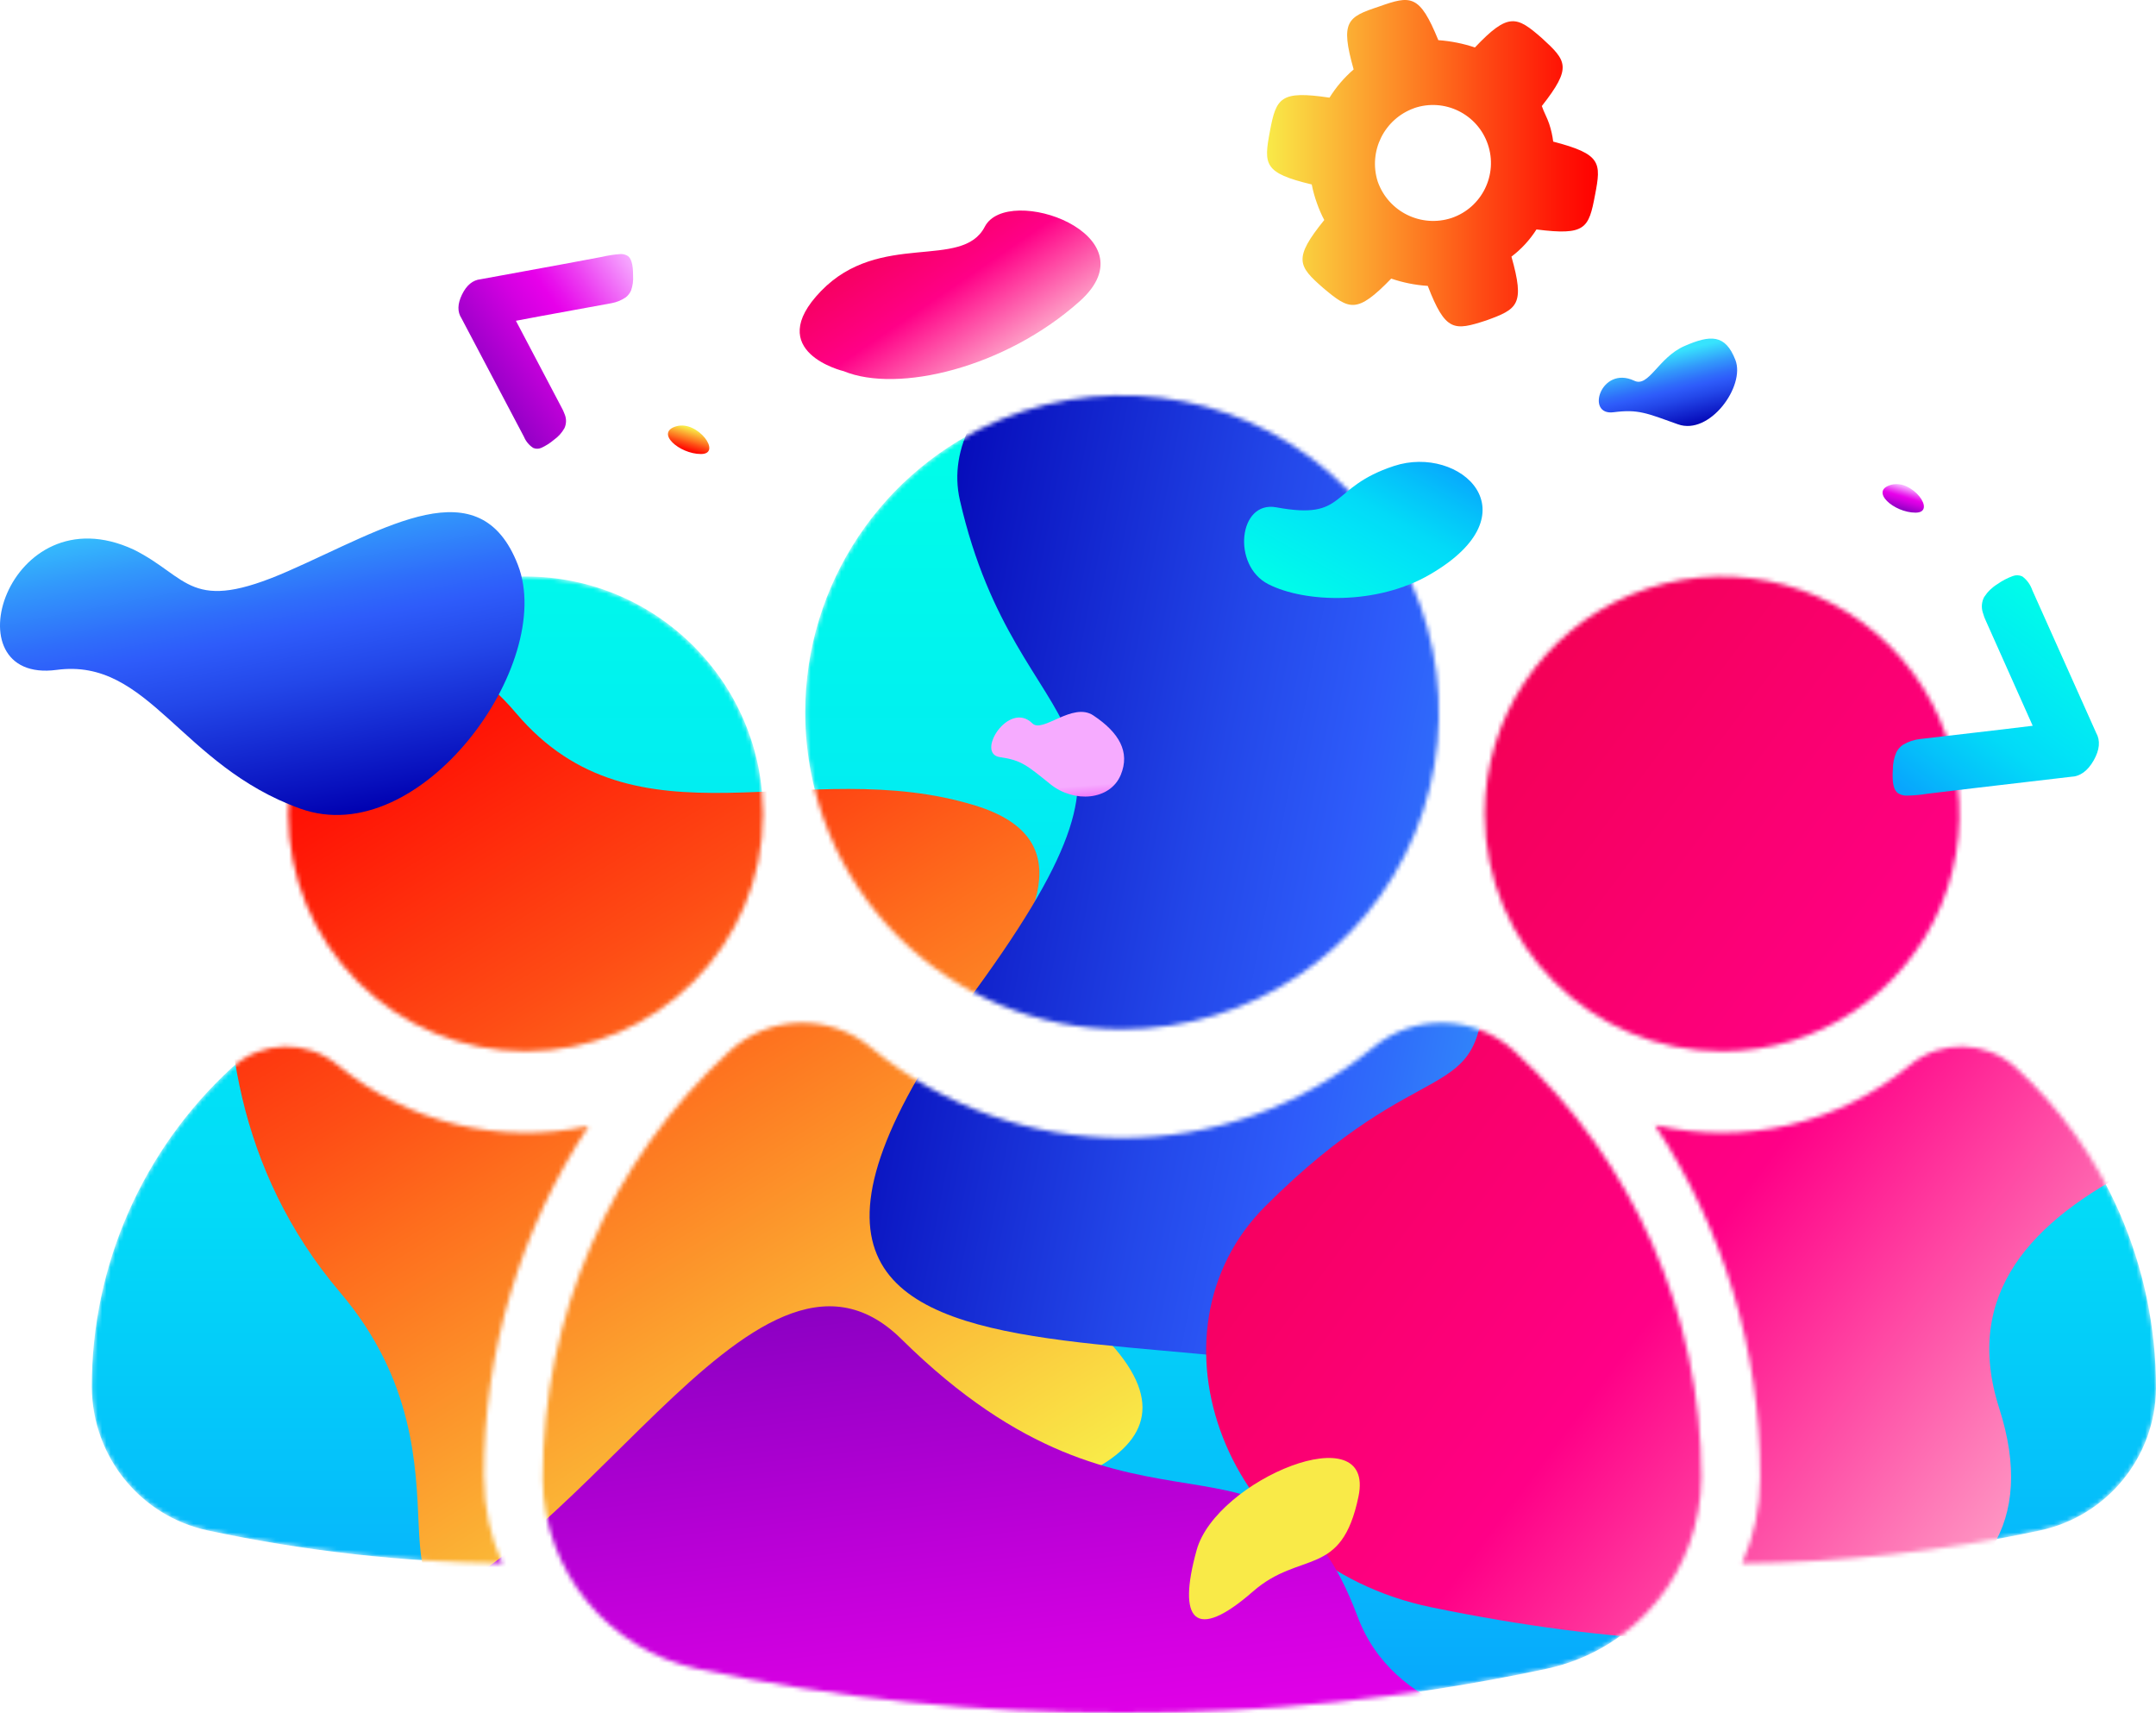 <svg width="496" height="394" viewBox="0 0 496 394" fill="none" xmlns="http://www.w3.org/2000/svg">
<mask id="mask0" mask-type="alpha" maskUnits="userSpaceOnUse" x="21" y="90" width="475" height="304">
<path d="M391.398 339.848C391.209 361.337 376.373 379.488 355.717 383.871C323.638 390.701 290.923 394.096 258.125 393.998C225.327 394.096 192.612 390.701 160.533 383.871C139.877 379.488 125.041 361.337 124.853 340.219C124.808 302.535 140.444 266.921 167.942 241.704C177.089 233.382 190.975 233.093 200.46 241.027C233.943 268.651 282.308 268.651 315.79 241.027C325.276 233.093 339.162 233.382 348.309 241.704C375.807 266.921 391.442 302.535 391.398 339.848ZM258.125 236.752C287.608 236.756 314.19 218.995 325.475 191.753C336.759 164.511 330.524 133.153 309.676 112.302C288.828 91.451 257.474 85.215 230.236 96.501C202.998 107.787 185.24 134.372 185.244 163.86C185.244 183.192 192.923 201.732 206.591 215.402C220.258 229.072 238.796 236.752 258.125 236.752ZM111.315 339.598C111.272 310.951 119.656 282.925 135.424 259.009C115.076 263.428 93.826 258.278 77.758 245.033C70.65 239.097 60.253 239.315 53.4 245.543C32.799 264.434 21.083 291.113 21.113 319.066C21.26 335.163 32.373 348.758 47.846 352.043C70.103 356.794 92.777 359.323 115.534 359.592C112.798 353.427 111.377 346.76 111.362 340.015L111.315 339.598ZM175.536 187.221C175.536 157.059 151.088 132.607 120.931 132.607C90.773 132.607 66.326 157.059 66.326 187.221C66.323 201.706 72.075 215.598 82.316 225.841C92.557 236.083 106.448 241.836 120.931 241.834C151.088 241.834 175.536 217.383 175.536 187.221ZM439.345 245.033C423.009 258.505 401.328 263.59 380.706 258.786C396.555 282.754 404.983 310.864 404.935 339.598V340.015C404.92 346.763 403.499 353.434 400.763 359.602C423.793 359.38 446.743 356.848 469.267 352.043C484.74 348.758 495.853 335.163 495.999 319.344C496.03 291.113 484.314 264.434 463.713 245.543C456.858 239.309 446.455 239.091 439.345 245.033ZM446.609 208.127C455.064 187.719 450.395 164.228 434.779 148.606C419.162 132.985 395.675 128.311 375.269 136.764C354.864 145.216 341.558 165.131 341.558 187.221C341.558 217.379 366 241.829 396.154 241.834C418.241 241.838 438.155 228.534 446.609 208.127Z" fill="white"/>
</mask>
<g mask="url(#mask0)">
<path d="M391.398 339.848C391.209 361.337 376.373 379.488 355.717 383.871C323.638 390.701 290.923 394.096 258.125 393.998C225.327 394.096 192.612 390.701 160.533 383.871C139.877 379.488 125.041 361.337 124.853 340.219C124.808 302.535 140.444 266.921 167.942 241.704C177.089 233.382 190.975 233.093 200.46 241.027C233.943 268.651 282.308 268.651 315.79 241.027C325.276 233.093 339.162 233.382 348.309 241.704C375.807 266.921 391.442 302.535 391.398 339.848ZM258.125 236.752C287.608 236.756 314.19 218.995 325.475 191.753C336.759 164.511 330.524 133.153 309.676 112.302C288.828 91.451 257.474 85.215 230.236 96.501C202.998 107.787 185.24 134.372 185.244 163.86C185.244 183.192 192.923 201.732 206.591 215.402C220.258 229.072 238.796 236.752 258.125 236.752ZM111.315 339.598C111.272 310.951 119.656 282.925 135.424 259.009C115.076 263.428 93.826 258.278 77.758 245.033C70.65 239.097 60.253 239.315 53.4 245.543C32.799 264.434 21.083 291.113 21.113 319.066C21.26 335.163 32.373 348.758 47.846 352.043C70.103 356.794 92.777 359.323 115.534 359.592C112.798 353.427 111.377 346.76 111.362 340.015L111.315 339.598ZM175.536 187.221C175.536 157.059 151.088 132.607 120.931 132.607C90.773 132.607 66.326 157.059 66.326 187.221C66.323 201.706 72.075 215.598 82.316 225.841C92.557 236.083 106.448 241.836 120.931 241.834C151.088 241.834 175.536 217.383 175.536 187.221ZM439.345 245.033C423.009 258.505 401.328 263.59 380.706 258.786C396.555 282.754 404.983 310.864 404.935 339.598V340.015C404.92 346.763 403.499 353.434 400.763 359.602C423.793 359.38 446.743 356.848 469.267 352.043C484.74 348.758 495.853 335.163 495.999 319.344C496.03 291.113 484.314 264.434 463.713 245.543C456.858 239.309 446.455 239.091 439.345 245.033ZM446.609 208.127C455.064 187.719 450.395 164.228 434.779 148.606C419.162 132.985 395.675 128.311 375.269 136.764C354.864 145.216 341.558 165.131 341.558 187.221C341.558 217.379 366 241.829 396.154 241.834C418.241 241.838 438.155 228.534 446.609 208.127Z" fill="url(#paint0_linear)"/>
<path d="M64.1 164.018C64.1 164.018 91.055 131.392 118.705 164.018C146.356 196.643 185.374 173.236 224.411 185.301C273.508 200.473 181.498 261.893 210.224 277.51C357.711 357.654 152.067 349.15 115.905 363.33C79.743 377.509 112.372 337.437 78.315 297.365C30.061 240.619 64.1 164.018 64.1 164.018Z" fill="url(#paint1_linear)"/>
<path d="M333.593 90.959C358.415 24.994 209.685 66.365 220.831 115.071C234.304 173.941 272.487 161.838 224.382 227.849C138.566 345.626 303.717 286.533 350.617 334.238C392.454 376.795 326.731 242.362 353.454 183.873C379.695 126.422 306.415 163.22 333.593 90.959Z" fill="url(#paint2_linear)"/>
<path d="M329.337 369.719C281.12 359.787 262.335 306.222 291.042 277.51C327.918 240.619 340.686 255.522 341.4 226.439C342.328 188.64 326.157 133.099 355.578 132.774C428.626 132.06 371.452 102.31 409.478 107.948C470.213 116.953 623.764 222.943 575.454 239.163C523.649 256.607 442.998 271.158 459.939 323.962C476.879 376.767 412.622 386.867 329.337 369.719Z" fill="url(#paint3_linear)"/>
<path d="M315.864 451.282C311.553 451.05 -0.593 385.893 86.085 372.557C132.187 365.463 172.977 274.06 207.359 308.002C262.678 362.625 293.175 320.772 312.322 371.843C328.66 415.43 412.316 389.574 401.681 426.456C391.045 463.338 315.864 451.282 315.864 451.282Z" fill="url(#paint4_linear)"/>
</g>
<path d="M482.23 168.562C483.241 170.352 483.046 172.475 481.665 174.905C480.283 177.335 478.531 178.615 476.407 178.679C457.319 180.905 446.343 182.2 443.481 182.565C441.827 182.846 440.152 182.995 438.474 183.01C437.859 182.99 437.26 182.815 436.731 182.5C435.674 181.882 435.25 180.064 435.46 177.047C435.449 175.66 435.727 174.287 436.276 173.013C436.636 172.334 437.155 171.752 437.788 171.316C438.994 170.594 440.341 170.142 441.738 169.99C458.317 168.067 466.95 167.05 467.636 166.939L457 143.115C456.648 142.405 456.366 141.662 456.157 140.898C455.776 139.711 455.89 138.421 456.472 137.318C457.254 136.119 458.293 135.108 459.513 134.36C460.605 133.586 461.797 132.962 463.055 132.505C463.772 132.23 464.571 132.264 465.262 132.598C466.315 133.393 467.106 134.484 467.534 135.733L482.23 168.562Z" fill="url(#paint5_linear)"/>
<path d="M106.16 73.2C105.196 71.722 105.239 69.904 106.29 67.746C107.341 65.589 108.769 64.417 110.574 64.232C126.751 61.283 136.055 59.567 138.484 59.085C139.883 58.755 141.306 58.538 142.74 58.436C143.264 58.416 143.784 58.531 144.251 58.77C145.191 59.227 145.655 60.757 145.642 63.36C145.726 64.543 145.565 65.729 145.169 66.847C144.897 67.447 144.487 67.974 143.973 68.386C142.982 69.068 141.857 69.529 140.672 69.74C126.634 72.294 119.306 73.641 118.687 73.784L129.091 93.537C129.43 94.128 129.716 94.749 129.944 95.392C130.334 96.387 130.304 97.498 129.861 98.471C129.266 99.542 128.435 100.465 127.431 101.169C126.55 101.922 125.567 102.546 124.511 103.024C123.919 103.281 123.248 103.281 122.656 103.024C121.714 102.403 120.978 101.515 120.542 100.474L106.16 73.2Z" fill="url(#paint6_linear)"/>
<path d="M161.266 104.433C156.296 104.433 150.621 99.472 155.591 98.053C160.561 96.634 166.227 104.433 161.266 104.433Z" fill="url(#paint7_linear)"/>
<path d="M440.681 117.918C435.72 117.918 430.045 112.947 435.015 111.528C439.985 110.109 445.651 117.918 440.681 117.918Z" fill="url(#paint8_linear)"/>
<path fill-rule="evenodd" clip-rule="evenodd" d="M311.414 15.971C308.29 4.907 309.968 3.915 317.182 1.532C324.6 -1.111 326.565 -1.352 330.896 9.238C333.761 9.443 336.59 10.007 339.315 10.917C347.011 2.784 348.93 3.711 354.707 8.756C360.484 14.042 361.68 15.489 354.707 24.392C355.189 25.829 355.913 27.035 356.395 28.481C356.841 29.81 357.151 31.18 357.322 32.571C368.393 35.455 368.393 37.375 366.947 44.84C365.5 52.538 364.777 54.216 353.474 52.779C351.943 55.189 349.993 57.306 347.716 59.029C350.841 70.093 349.153 71.085 341.939 73.7C334.521 76.112 332.555 76.353 328.466 65.762C325.601 65.576 322.773 65.011 320.056 64.083C312.119 72.263 310.431 71.298 304.414 66.244C298.646 61.199 297.441 59.511 304.655 50.609C303.999 49.37 303.438 48.084 302.976 46.76C302.463 45.35 302.06 43.902 301.771 42.429C290.709 39.786 290.709 37.857 292.156 30.16C293.602 22.463 294.557 20.784 305.86 22.463C307.372 20.03 309.245 17.841 311.414 15.971ZM325.323 24.874C332.295 22.482 339.886 26.196 342.278 33.169C344.669 40.142 340.956 47.734 333.983 50.126C326.964 52.459 319.372 48.721 316.941 41.734C314.755 34.764 318.476 27.313 325.36 24.874H325.323Z" fill="url(#paint9_linear)"/>
<path d="M275.298 356.532C270.791 372.733 274.881 377.76 288.224 366.093C299.221 356.476 308.623 363.163 312.536 344.189C316.449 325.214 279.795 340.349 275.298 356.532Z" fill="url(#paint10_linear)"/>
<path d="M320.714 107.179C305.498 112.177 310.079 119.744 293.629 116.693C284.904 115.08 283.356 130.075 291.775 134.369C300.194 138.663 316.81 139.238 328.994 132.125C353.279 118.029 335.921 102.18 320.714 107.179Z" fill="url(#paint11_linear)"/>
<path d="M30.766 126.422C43.581 132.811 43.581 141.325 66.233 131.393C88.886 121.46 110.388 107.281 119.16 129.974C127.932 152.667 96.721 195.938 69.089 186.006C41.457 176.074 34.308 151.248 13.037 154.085C-11.924 157.415 1.697 112.947 30.766 126.422Z" fill="url(#paint12_linear)"/>
<path d="M375.931 87.555C379.297 89.243 381.494 82.232 387.494 79.608C393.493 76.983 396.924 76.826 399.242 82.816C401.56 88.807 393.326 100.214 386.029 97.599C378.731 94.984 376.868 94.103 371.248 94.817C364.665 95.735 368.263 84.004 375.931 87.555Z" fill="url(#paint13_linear)"/>
<path d="M237.467 166.355C239.813 168.794 246.739 161.365 251.533 164.565C257.468 168.515 260.027 172.967 257.838 178.234C255.381 184.151 247.055 184.726 241.686 180.414C236.317 176.101 234.991 174.849 230.077 174.163C224.319 173.421 232.043 161.059 237.467 166.355Z" fill="url(#paint14_linear)"/>
<path d="M194.09 85.376C194.09 85.376 175.341 80.924 188.879 66.949C202.417 52.973 221.332 62.238 226.553 52.157C231.773 42.077 265.497 54.012 248.38 69.305C231.263 84.597 206.58 90.514 194.09 85.376Z" fill="url(#paint15_linear)"/>
<defs>
<linearGradient id="paint0_linear" x1="258.542" y1="90.959" x2="258.542" y2="393.998" gradientUnits="userSpaceOnUse">
<stop stop-color="#00FFE8"/>
<stop offset="0.49" stop-color="#01E3F7"/>
<stop offset="0.62" stop-color="#02DAF8"/>
<stop offset="0.82" stop-color="#05C1FA"/>
<stop offset="1" stop-color="#08A6FD"/>
</linearGradient>
<linearGradient id="paint1_linear" x1="214.536" y1="359.435" x2="85.578" y2="148.905" gradientUnits="userSpaceOnUse">
<stop stop-color="#F9EA48"/>
<stop offset="0.52" stop-color="#FE6D1D"/>
<stop offset="0.64" stop-color="#FE4D15"/>
<stop offset="0.88" stop-color="#FF1606"/>
<stop offset="1" stop-color="#FF0000"/>
</linearGradient>
<linearGradient id="paint2_linear" x1="410.127" y1="261.504" x2="183.973" y2="217.991" gradientUnits="userSpaceOnUse">
<stop stop-color="#37E3FD"/>
<stop offset="0.02" stop-color="#37DDFD"/>
<stop offset="0.24" stop-color="#3298FB"/>
<stop offset="0.4" stop-color="#2F6DFA"/>
<stop offset="0.48" stop-color="#2E5CFA"/>
<stop offset="0.62" stop-color="#2347E9"/>
<stop offset="0.92" stop-color="#0810BD"/>
<stop offset="1" stop-color="#0000B0"/>
</linearGradient>
<linearGradient id="paint3_linear" x1="529.343" y1="327.162" x2="325.969" y2="175.279" gradientUnits="userSpaceOnUse">
<stop stop-color="#FDD2DA"/>
<stop offset="0.15" stop-color="#FE97C3"/>
<stop offset="0.53" stop-color="#FF0087"/>
<stop offset="0.62" stop-color="#FD007C"/>
<stop offset="1" stop-color="#F30053"/>
</linearGradient>
<linearGradient id="paint4_linear" x1="294.019" y1="497.911" x2="268.747" y2="291.299" gradientUnits="userSpaceOnUse">
<stop stop-color="#F6ABFF"/>
<stop offset="0.1" stop-color="#F281FA"/>
<stop offset="0.27" stop-color="#EC3CF1"/>
<stop offset="0.39" stop-color="#E811EC"/>
<stop offset="0.45" stop-color="#E700EA"/>
<stop offset="0.6" stop-color="#D300E1"/>
<stop offset="0.9" stop-color="#9F00CB"/>
<stop offset="1" stop-color="#8C00C3"/>
</linearGradient>
<linearGradient id="paint5_linear" x1="479.935" y1="141.3" x2="445.47" y2="187.074" gradientUnits="userSpaceOnUse">
<stop stop-color="#00FFE8"/>
<stop offset="0.49" stop-color="#01E3F7"/>
<stop offset="0.62" stop-color="#02DAF8"/>
<stop offset="0.82" stop-color="#05C1FA"/>
<stop offset="1" stop-color="#08A6FD"/>
</linearGradient>
<linearGradient id="paint6_linear" x1="145.305" y1="59.796" x2="107.996" y2="85.383" gradientUnits="userSpaceOnUse">
<stop stop-color="#F6ABFF"/>
<stop offset="0.1" stop-color="#F281FA"/>
<stop offset="0.27" stop-color="#EC3CF1"/>
<stop offset="0.39" stop-color="#E811EC"/>
<stop offset="0.45" stop-color="#E700EA"/>
<stop offset="0.6" stop-color="#D300E1"/>
<stop offset="0.9" stop-color="#9F00CB"/>
<stop offset="1" stop-color="#8C00C3"/>
</linearGradient>
<linearGradient id="paint7_linear" x1="160.042" y1="98.869" x2="158.531" y2="103.936" gradientUnits="userSpaceOnUse">
<stop stop-color="#F9EA48"/>
<stop offset="0.52" stop-color="#FE6D1D"/>
<stop offset="0.64" stop-color="#FE4D15"/>
<stop offset="0.88" stop-color="#FF1606"/>
<stop offset="1" stop-color="#FF0000"/>
</linearGradient>
<linearGradient id="paint8_linear" x1="439.466" y1="112.344" x2="437.95" y2="117.411" gradientUnits="userSpaceOnUse">
<stop stop-color="#F6ABFF"/>
<stop offset="0.1" stop-color="#F281FA"/>
<stop offset="0.27" stop-color="#EC3CF1"/>
<stop offset="0.39" stop-color="#E811EC"/>
<stop offset="0.45" stop-color="#E700EA"/>
<stop offset="0.6" stop-color="#D300E1"/>
<stop offset="0.9" stop-color="#9F00CB"/>
<stop offset="1" stop-color="#8C00C3"/>
</linearGradient>
<linearGradient id="paint9_linear" x1="291.506" y1="37.533" x2="367.642" y2="37.533" gradientUnits="userSpaceOnUse">
<stop stop-color="#F9EA48"/>
<stop offset="0.52" stop-color="#FE6D1D"/>
<stop offset="0.64" stop-color="#FE4D15"/>
<stop offset="0.88" stop-color="#FF1606"/>
<stop offset="1" stop-color="#FF0000"/>
</linearGradient>
<linearGradient id="paint10_linear" x1="295.237" y1="383.657" x2="270.801" y2="425.989" gradientUnits="userSpaceOnUse">
<stop stop-color="#F9EA48"/>
<stop offset="0.52" stop-color="#FE6D1D"/>
<stop offset="0.64" stop-color="#FE4D15"/>
<stop offset="0.88" stop-color="#FF1606"/>
<stop offset="1" stop-color="#FF0000"/>
</linearGradient>
<linearGradient id="paint11_linear" x1="290.658" y1="135.463" x2="313.475" y2="95.012" gradientUnits="userSpaceOnUse">
<stop stop-color="#00FFE8"/>
<stop offset="0.49" stop-color="#01E3F7"/>
<stop offset="0.62" stop-color="#02DAF8"/>
<stop offset="0.82" stop-color="#05C1FA"/>
<stop offset="1" stop-color="#08A6FD"/>
</linearGradient>
<linearGradient id="paint12_linear" x1="42.19" y1="108.106" x2="58.302" y2="191.866" gradientUnits="userSpaceOnUse">
<stop stop-color="#37E3FD"/>
<stop offset="0.02" stop-color="#37DDFD"/>
<stop offset="0.24" stop-color="#3298FB"/>
<stop offset="0.4" stop-color="#2F6DFA"/>
<stop offset="0.48" stop-color="#2E5CFA"/>
<stop offset="0.62" stop-color="#2347E9"/>
<stop offset="0.92" stop-color="#0810BD"/>
<stop offset="1" stop-color="#0000B0"/>
</linearGradient>
<linearGradient id="paint13_linear" x1="380.206" y1="82" x2="384.257" y2="99.6" gradientUnits="userSpaceOnUse">
<stop stop-color="#37E3FD"/>
<stop offset="0.02" stop-color="#37DDFD"/>
<stop offset="0.24" stop-color="#3298FB"/>
<stop offset="0.4" stop-color="#2F6DFA"/>
<stop offset="0.48" stop-color="#2E5CFA"/>
<stop offset="0.62" stop-color="#2347E9"/>
<stop offset="0.92" stop-color="#0810BD"/>
<stop offset="1" stop-color="#0000B0"/>
</linearGradient>
<linearGradient id="paint14_linear" x1="251.267" y1="180.54" x2="252.966" y2="203.092" gradientUnits="userSpaceOnUse">
<stop stop-color="#F6ABFF"/>
<stop offset="0.1" stop-color="#F281FA"/>
<stop offset="0.27" stop-color="#EC3CF1"/>
<stop offset="0.39" stop-color="#E811EC"/>
<stop offset="0.45" stop-color="#E700EA"/>
<stop offset="0.6" stop-color="#D300E1"/>
<stop offset="0.9" stop-color="#9F00CB"/>
<stop offset="1" stop-color="#8C00C3"/>
</linearGradient>
<linearGradient id="paint15_linear" x1="245.101" y1="80.107" x2="217.094" y2="39.112" gradientUnits="userSpaceOnUse">
<stop stop-color="#FDD2DA"/>
<stop offset="0.15" stop-color="#FE97C3"/>
<stop offset="0.53" stop-color="#FF0087"/>
<stop offset="0.62" stop-color="#FD007C"/>
<stop offset="1" stop-color="#F30053"/>
</linearGradient>
</defs>
</svg>
